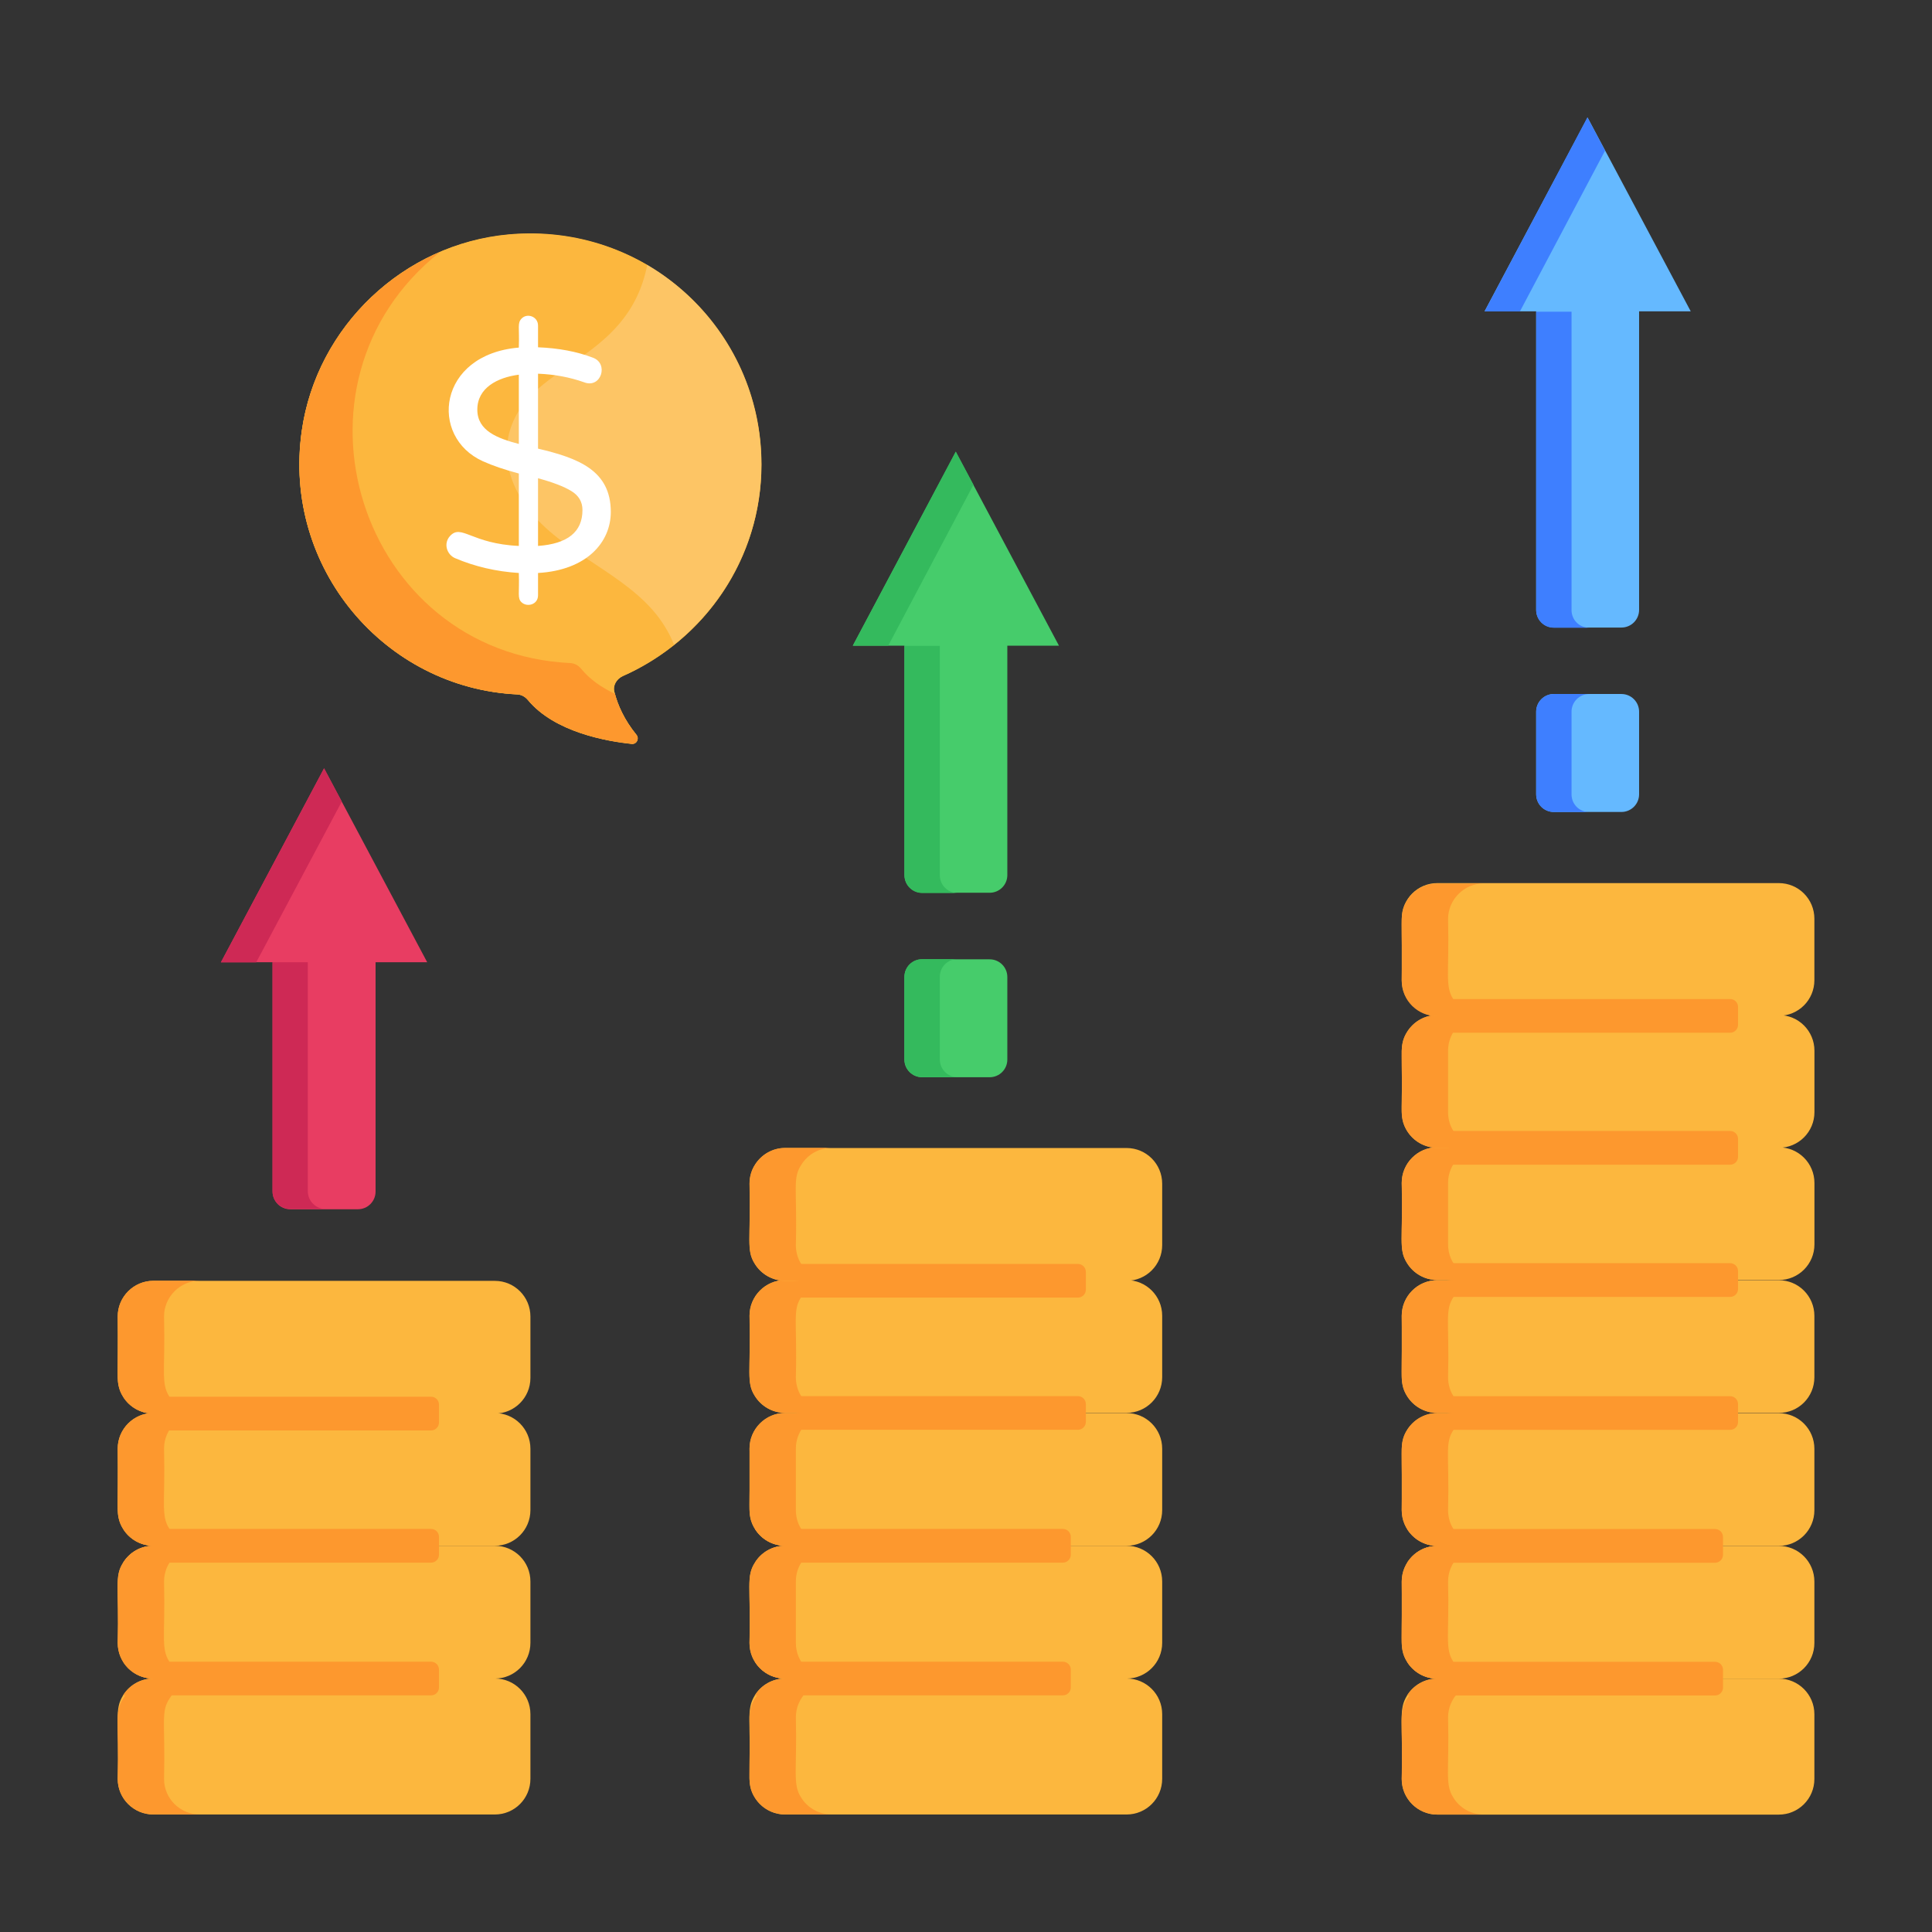 <svg width="33" height="33" viewBox="0 0 33 33" fill="none" xmlns="http://www.w3.org/2000/svg">
	<rect x="0" y="0" width="33" height="33" fill="#333333" stroke="none"/>
	<path d="M2.011 30.384C2.011 30.721 2.283 30.993 2.619 30.993H8.452C8.788 30.993 9.06 30.721 9.06 30.384V29.279C9.06 28.942 8.788 28.67 8.452 28.67H2.619C2.401 28.67 2.209 28.785 2.102 28.958C1.949 29.207 2.037 29.369 2.011 30.384Z" fill="#FCB73E"/>
	<path d="M2.011 28.061C2.011 28.397 2.281 28.671 2.619 28.671H8.452C8.788 28.671 9.06 28.399 9.06 28.061V27.013C9.06 26.675 8.788 26.403 8.452 26.403H2.619C2.401 26.403 2.21 26.518 2.103 26.691C1.949 26.937 2.037 27.104 2.011 28.061Z" fill="#FCB73E"/>
	<path d="M3.411 28.672H2.619C2.291 28.672 2.01 28.408 2.01 28.063C2.034 27.096 1.949 26.923 2.106 26.688C2.213 26.517 2.403 26.403 2.619 26.403H3.411C3.075 26.403 2.802 26.681 2.802 27.012C2.825 27.93 2.744 28.151 2.891 28.38C2.999 28.558 3.195 28.672 3.411 28.672Z" fill="#FD982E"/>
	<path d="M2.011 24.745V25.794C2.011 26.125 2.279 26.403 2.62 26.403H8.452C8.788 26.403 9.06 26.131 9.06 25.794V24.745C9.06 24.408 8.788 24.136 8.452 24.136H2.62C2.283 24.136 2.011 24.408 2.011 24.745Z" fill="#FCB73E"/>
	<path d="M2.104 26.691H7.364C7.438 26.691 7.498 26.63 7.498 26.556V26.25C7.498 26.176 7.438 26.115 7.364 26.115H2.104C2.21 26.288 2.401 26.403 2.619 26.403C2.401 26.403 2.21 26.518 2.104 26.691Z" fill="#FD982E"/>
	<path d="M2.102 28.958H7.363C7.438 28.958 7.498 28.898 7.498 28.823V28.518C7.498 28.444 7.438 28.383 7.363 28.383H2.102C2.209 28.556 2.401 28.671 2.619 28.671C2.401 28.671 2.209 28.785 2.102 28.958Z" fill="#FD982E"/>
	<path d="M3.411 26.401H2.619C2.403 26.401 2.207 26.287 2.099 26.11C1.952 25.88 2.034 25.692 2.01 24.741C2.01 24.411 2.283 24.133 2.619 24.133H3.411C3.075 24.133 2.802 24.41 2.802 24.741C2.825 25.66 2.744 25.881 2.891 26.11C2.999 26.287 3.195 26.401 3.411 26.401Z" fill="#FD982E"/>
	<path d="M2.011 22.487V23.536C2.011 23.867 2.279 24.145 2.62 24.145H8.452C8.788 24.145 9.06 23.873 9.06 23.536V22.487C9.06 22.15 8.788 21.878 8.452 21.878H2.62C2.283 21.878 2.011 22.15 2.011 22.487Z" fill="#FCB73E"/>
	<path d="M2.103 24.433H7.363C7.438 24.433 7.498 24.372 7.498 24.298V23.992C7.498 23.918 7.438 23.857 7.363 23.857H2.103C2.21 24.03 2.401 24.145 2.619 24.145C2.401 24.145 2.21 24.26 2.103 24.433Z" fill="#FD982E"/>
	<path d="M3.411 24.144H2.619C2.403 24.144 2.207 24.03 2.099 23.853C1.952 23.623 2.034 23.436 2.01 22.484C2.01 22.154 2.283 21.876 2.619 21.876H3.411C3.075 21.876 2.802 22.154 2.802 22.484C2.825 23.403 2.744 23.624 2.891 23.853C2.999 24.03 3.195 24.144 3.411 24.144Z" fill="#FD982E"/>
	<path d="M3.411 30.992H2.619C2.291 30.992 2.01 30.728 2.01 30.384C2.034 29.416 1.949 29.243 2.106 29.009C2.213 28.838 2.403 28.724 2.619 28.724H3.411C3.195 28.724 3.005 28.838 2.898 29.009C2.741 29.243 2.826 29.415 2.802 30.384C2.802 30.729 3.083 30.992 3.411 30.992Z" fill="#FD982E"/>
	<path d="M12.802 30.384C12.802 30.721 13.074 30.993 13.411 30.993H19.243C19.579 30.993 19.851 30.721 19.851 30.384V29.279C19.851 28.942 19.579 28.67 19.243 28.67H13.411C13.192 28.67 13 28.785 12.893 28.958C12.74 29.207 12.828 29.369 12.802 30.384Z" fill="#FCB73E"/>
	<path d="M12.802 28.061C12.802 28.397 13.072 28.671 13.41 28.671H19.243C19.579 28.671 19.851 28.399 19.851 28.061V27.013C19.851 26.675 19.579 26.403 19.243 26.403H13.41C13.192 26.403 13.001 26.518 12.895 26.691C12.74 26.937 12.828 27.104 12.802 28.061Z" fill="#FCB73E"/>
	<path d="M14.202 28.672H13.41C13.194 28.672 12.998 28.558 12.89 28.38C12.833 28.291 12.802 28.177 12.802 28.063C12.825 27.096 12.74 26.923 12.896 26.688C13.004 26.517 13.194 26.403 13.41 26.403H14.202C13.986 26.403 13.796 26.517 13.688 26.688C13.625 26.784 13.594 26.898 13.594 27.012V28.063C13.594 28.408 13.874 28.672 14.202 28.672Z" fill="#FD982E"/>
	<path d="M12.803 24.745C12.828 25.717 12.741 25.869 12.895 26.115C13.002 26.288 13.193 26.403 13.411 26.403H19.243C19.579 26.403 19.851 26.131 19.851 25.794V24.745C19.851 24.408 19.579 24.136 19.243 24.136H13.411C13.075 24.136 12.803 24.408 12.803 24.745Z" fill="#FCB73E"/>
	<path d="M12.895 26.691H18.155C18.229 26.691 18.29 26.63 18.29 26.556V26.25C18.29 26.176 18.229 26.115 18.155 26.115H12.895C13.001 26.288 13.192 26.403 13.411 26.403C13.192 26.403 13.001 26.518 12.895 26.691Z" fill="#FD982E"/>
	<path d="M12.894 28.958H18.155C18.229 28.958 18.29 28.898 18.29 28.823V28.518C18.29 28.444 18.229 28.383 18.155 28.383H12.894C13 28.556 13.193 28.671 13.411 28.671C13.193 28.671 13 28.785 12.894 28.958Z" fill="#FD982E"/>
	<path d="M14.202 26.401H13.41C13.082 26.401 12.802 26.137 12.802 25.793V24.741C12.802 24.411 13.074 24.133 13.41 24.133H14.202C13.866 24.133 13.594 24.41 13.594 24.741V25.793C13.594 25.907 13.625 26.021 13.682 26.11C13.79 26.287 13.986 26.401 14.202 26.401Z" fill="#FD982E"/>
	<path d="M12.803 22.474C12.828 23.447 12.741 23.599 12.895 23.845C13.002 24.018 13.193 24.133 13.411 24.133H19.243C19.579 24.133 19.851 23.86 19.851 23.523V22.474C19.851 22.137 19.579 21.865 19.243 21.865H13.411C13.075 21.865 12.803 22.137 12.803 22.474Z" fill="#FCB73E"/>
	<path d="M14.202 24.133H13.41C13.195 24.133 12.998 24.018 12.89 23.841C12.743 23.612 12.825 23.424 12.802 22.473C12.802 22.142 13.074 21.864 13.41 21.864H14.202C13.986 21.864 13.796 21.978 13.689 22.149C13.532 22.384 13.618 22.555 13.594 23.524C13.594 23.638 13.625 23.752 13.682 23.841C13.79 24.018 13.986 24.133 14.202 24.133Z" fill="#FD982E"/>
	<path d="M14.202 30.992H13.41C13.194 30.992 12.998 30.878 12.89 30.7C12.743 30.471 12.825 30.283 12.802 29.332C12.802 29.001 13.074 28.724 13.41 28.724H14.202C13.866 28.724 13.594 29.001 13.594 29.332C13.616 30.251 13.535 30.471 13.682 30.7C13.79 30.878 13.986 30.992 14.202 30.992Z" fill="#FD982E"/>
	<path d="M13.152 24.422H18.412C18.486 24.422 18.547 24.361 18.547 24.287V23.982C18.547 23.907 18.486 23.847 18.412 23.847H13.152C13.259 24.02 13.45 24.134 13.668 24.134C13.45 24.134 13.259 24.249 13.152 24.422Z" fill="#FD982E"/>
	<path d="M12.803 20.219C12.828 21.191 12.741 21.343 12.895 21.589C13.002 21.762 13.193 21.877 13.411 21.877H19.243C19.579 21.877 19.851 21.605 19.851 21.267V20.219C19.851 19.881 19.579 19.609 19.243 19.609H13.411C13.075 19.609 12.803 19.881 12.803 20.219Z" fill="#FCB73E"/>
	<path d="M14.202 21.876H13.41C13.195 21.876 12.998 21.762 12.89 21.584C12.743 21.355 12.825 21.167 12.802 20.216C12.802 20.102 12.833 19.988 12.897 19.892C13.005 19.721 13.195 19.607 13.41 19.607H14.202C13.986 19.607 13.796 19.721 13.689 19.892C13.532 20.127 13.618 20.299 13.594 21.267C13.594 21.381 13.625 21.495 13.682 21.584C13.79 21.762 13.986 21.876 14.202 21.876Z" fill="#FD982E"/>
	<path d="M13.152 22.164H18.412C18.486 22.164 18.547 22.104 18.547 22.029V21.724C18.547 21.65 18.486 21.589 18.412 21.589H13.152C13.259 21.762 13.45 21.877 13.668 21.877C13.45 21.877 13.259 21.991 13.152 22.164Z" fill="#FD982E"/>
	<path d="M23.943 30.386C23.943 30.723 24.215 30.995 24.551 30.995H30.383C30.719 30.995 30.991 30.723 30.991 30.386V29.281C30.991 28.944 30.719 28.672 30.383 28.672H24.551C24.333 28.672 24.141 28.787 24.034 28.96C23.881 29.209 23.968 29.371 23.943 30.386Z" fill="#FCB73E"/>
	<path d="M23.943 27.015V28.063C23.943 28.399 24.212 28.673 24.551 28.673H30.383C30.719 28.673 30.991 28.401 30.991 28.063V27.015C30.991 26.677 30.719 26.405 30.383 26.405H24.551C24.212 26.405 23.943 26.682 23.943 27.015Z" fill="#FCB73E"/>
	<path d="M25.342 28.674H24.55C24.335 28.674 24.138 28.559 24.031 28.382C23.883 28.153 23.965 27.965 23.942 27.014C23.942 26.683 24.214 26.405 24.55 26.405H25.342C25.006 26.405 24.734 26.683 24.734 27.014C24.757 27.933 24.675 28.153 24.823 28.382C24.93 28.559 25.127 28.674 25.342 28.674Z" fill="#FD982E"/>
	<path d="M23.943 24.747V25.796C23.943 26.127 24.211 26.405 24.551 26.405H30.383C30.719 26.405 30.991 26.133 30.991 25.796V24.747C30.991 24.41 30.719 24.138 30.383 24.138H24.551C24.215 24.138 23.943 24.41 23.943 24.747Z" fill="#FCB73E"/>
	<path d="M24.035 26.693H29.295C29.369 26.693 29.43 26.632 29.43 26.558V26.252C29.43 26.178 29.369 26.117 29.295 26.117H24.035C24.142 26.29 24.333 26.405 24.551 26.405C24.333 26.405 24.142 26.52 24.035 26.693Z" fill="#FD982E"/>
	<path d="M24.034 28.96H29.295C29.369 28.96 29.43 28.9 29.43 28.825V28.52C29.43 28.445 29.369 28.385 29.295 28.385H24.034C24.141 28.558 24.333 28.672 24.551 28.672C24.333 28.672 24.141 28.787 24.034 28.96Z" fill="#FD982E"/>
	<path d="M25.342 26.403H24.55C24.222 26.403 23.942 26.139 23.942 25.795C23.966 24.827 23.881 24.654 24.037 24.42C24.145 24.249 24.335 24.135 24.55 24.135H25.342C25.127 24.135 24.937 24.249 24.829 24.42C24.673 24.654 24.758 24.826 24.734 25.795C24.734 25.909 24.766 26.023 24.823 26.112C24.93 26.289 25.127 26.403 25.342 26.403Z" fill="#FD982E"/>
	<path d="M23.943 22.476V23.525C23.943 23.857 24.211 24.134 24.551 24.134H30.383C30.72 24.134 30.991 23.863 30.991 23.525V22.476C30.991 22.139 30.72 21.867 30.383 21.867H24.551C24.215 21.867 23.943 22.139 23.943 22.476Z" fill="#FCB73E"/>
	<path d="M25.342 24.134H24.55C24.335 24.134 24.139 24.02 24.031 23.843C23.883 23.613 23.966 23.426 23.942 22.474C23.942 22.144 24.214 21.866 24.55 21.866H25.342C25.127 21.866 24.937 21.98 24.829 22.151C24.673 22.386 24.758 22.557 24.734 23.526C24.734 23.64 24.766 23.754 24.823 23.843C24.93 24.02 25.127 24.134 25.342 24.134Z" fill="#FD982E"/>
	<path d="M25.342 30.994H24.55C24.335 30.994 24.139 30.88 24.031 30.702C23.974 30.614 23.942 30.5 23.942 30.386C23.966 29.418 23.881 29.245 24.037 29.011C24.145 28.84 24.335 28.726 24.55 28.726H25.342C25.007 28.726 24.734 29.003 24.734 29.334C24.757 30.253 24.676 30.474 24.823 30.702C24.93 30.88 25.127 30.994 25.342 30.994Z" fill="#FD982E"/>
	<path d="M24.293 24.423H29.552C29.627 24.423 29.687 24.363 29.687 24.288V23.983C29.687 23.908 29.627 23.848 29.552 23.848H24.293C24.399 24.021 24.59 24.135 24.808 24.135C24.59 24.135 24.399 24.25 24.293 24.423Z" fill="#FD982E"/>
	<path d="M23.943 20.206C23.969 21.178 23.881 21.33 24.035 21.576C24.142 21.749 24.333 21.864 24.551 21.864H30.384C30.72 21.864 30.992 21.592 30.992 21.255V20.206C30.992 19.869 30.72 19.597 30.384 19.597H24.551C24.215 19.597 23.943 19.869 23.943 20.206Z" fill="#FCB73E"/>
	<path d="M25.342 21.863H24.55C24.335 21.863 24.139 21.749 24.031 21.572C23.883 21.342 23.966 21.154 23.942 20.203C23.942 19.872 24.214 19.595 24.55 19.595H25.342C25.007 19.595 24.734 19.872 24.734 20.203V21.255C24.734 21.6 25.015 21.863 25.342 21.863Z" fill="#FD982E"/>
	<path d="M24.293 22.152H29.552C29.627 22.152 29.687 22.091 29.687 22.017V21.711C29.687 21.637 29.627 21.576 29.552 21.576H24.293C24.399 21.749 24.59 21.864 24.808 21.864C24.59 21.864 24.399 21.979 24.293 22.152Z" fill="#FD982E"/>
	<path d="M23.943 17.947C23.969 18.919 23.881 19.071 24.035 19.317C24.142 19.491 24.333 19.605 24.551 19.605H30.384C30.72 19.605 30.992 19.333 30.992 18.996V17.947C30.992 17.61 30.72 17.338 30.384 17.338H24.551C24.215 17.338 23.943 17.61 23.943 17.947Z" fill="#FCB73E"/>
	<path d="M25.342 19.605H24.55C24.222 19.605 23.942 19.341 23.942 18.997C23.966 18.029 23.881 17.856 24.037 17.622C24.145 17.451 24.335 17.337 24.55 17.337H25.342C25.007 17.337 24.734 17.614 24.734 17.945V18.997C24.734 19.111 24.766 19.225 24.823 19.314C24.93 19.491 25.127 19.605 25.342 19.605Z" fill="#FD982E"/>
	<path d="M24.293 19.894H29.552C29.627 19.894 29.687 19.833 29.687 19.759V19.453C29.687 19.379 29.627 19.318 29.552 19.318H24.293C24.399 19.491 24.59 19.606 24.808 19.606C24.59 19.606 24.399 19.721 24.293 19.894Z" fill="#FD982E"/>
	<path d="M23.943 15.693V16.742C23.943 17.073 24.211 17.351 24.551 17.351H30.383C30.72 17.351 30.991 17.079 30.991 16.742V15.693C30.991 15.356 30.72 15.084 30.383 15.084H24.551C24.215 15.084 23.943 15.356 23.943 15.693Z" fill="#FCB73E"/>
	<path d="M25.342 17.358H24.55C24.222 17.358 23.942 17.095 23.942 16.75C23.966 15.782 23.881 15.609 24.037 15.375C24.145 15.204 24.335 15.09 24.55 15.09H25.342C25.007 15.09 24.734 15.367 24.734 15.698C24.757 16.617 24.676 16.838 24.823 17.067C24.93 17.244 25.127 17.358 25.342 17.358Z" fill="#FD982E"/>
	<path d="M24.293 17.64H29.552C29.627 17.64 29.687 17.579 29.687 17.505V17.199C29.687 17.125 29.627 17.064 29.552 17.064H24.293C24.399 17.238 24.59 17.352 24.808 17.352C24.59 17.352 24.399 17.467 24.293 17.64Z" fill="#FD982E"/>
	<path d="M7.297 16.436H6.415V20.353C6.415 20.52 6.28 20.655 6.113 20.655H4.958C4.791 20.655 4.656 20.52 4.656 20.353V16.436H3.774L5.535 13.124L7.297 16.436Z" fill="#E83D62"/>
	<path d="M5.56 20.65H4.956C4.793 20.65 4.654 20.517 4.654 20.348V16.436H5.258V20.348C5.258 20.517 5.397 20.65 5.56 20.65Z" fill="#CE2955"/>
	<path d="M5.838 13.691L4.376 16.438H3.773L5.536 13.123L5.838 13.691Z" fill="#CE2955"/>
	<path d="M17.206 18.098V16.688C17.206 16.521 17.071 16.386 16.904 16.386H15.749C15.583 16.386 15.447 16.521 15.447 16.688V18.098C15.447 18.265 15.583 18.4 15.749 18.4H16.904C17.071 18.4 17.206 18.265 17.206 18.098Z" fill="#46CC6B"/>
	<path d="M16.355 18.399H15.752C15.582 18.399 15.45 18.261 15.45 18.098V16.685C15.45 16.516 15.582 16.383 15.752 16.383H16.355C16.186 16.383 16.053 16.516 16.053 16.685V18.098C16.053 18.261 16.186 18.399 16.355 18.399Z" fill="#34BA5D"/>
	<path d="M18.088 11.029H17.206V14.947C17.206 15.114 17.071 15.249 16.904 15.249H15.749C15.583 15.249 15.448 15.114 15.448 14.947V11.029H14.566L16.326 7.718L18.088 11.029Z" fill="#46CC6B"/>
	<path d="M16.355 15.253H15.752C15.582 15.253 15.45 15.114 15.45 14.951V11.032H16.053V14.951C16.053 15.114 16.186 15.253 16.355 15.253Z" fill="#34BA5D"/>
	<path d="M16.627 8.28L15.172 11.028H14.568L16.325 7.713L16.627 8.28Z" fill="#34BA5D"/>
	<path d="M27.997 13.567V12.156C27.997 11.99 27.862 11.854 27.695 11.854H26.541C26.374 11.854 26.239 11.99 26.239 12.156V13.567C26.239 13.734 26.374 13.869 26.541 13.869H27.695C27.862 13.869 27.997 13.734 27.997 13.567Z" fill="#65B9FF"/>
	<path d="M27.145 13.87H26.541C26.372 13.87 26.239 13.737 26.239 13.568V12.155C26.239 11.992 26.372 11.854 26.541 11.854H27.145C26.976 11.854 26.843 11.992 26.843 12.155V13.568C26.843 13.737 26.976 13.87 27.145 13.87Z" fill="#3E7FFF"/>
	<path d="M28.879 5.318H27.997V10.417C27.997 10.584 27.862 10.719 27.695 10.719H26.541C26.374 10.719 26.239 10.584 26.239 10.417V5.318H25.357L27.117 2.007L28.879 5.318Z" fill="#65B9FF"/>
	<path d="M27.145 10.722H26.541C26.372 10.722 26.239 10.589 26.239 10.42V5.324H26.843V10.42C26.843 10.589 26.976 10.722 27.145 10.722Z" fill="#3E7FFF"/>
	<path d="M27.416 2.572L25.961 5.32H25.358L27.114 2.005L27.416 2.572Z" fill="#3E7FFF"/>
	<path d="M10.494 11.82C10.551 12.039 10.661 12.291 10.87 12.548C10.923 12.615 10.873 12.713 10.789 12.703C10.365 12.66 9.472 12.505 9.017 11.953C8.972 11.898 8.91 11.865 8.841 11.86C6.576 11.755 4.818 9.698 5.154 7.359C5.409 5.572 6.895 4.165 8.691 4.003C11.042 3.791 13.007 5.627 13.007 7.933C13.007 9.545 12.033 10.934 10.637 11.548C10.53 11.596 10.465 11.708 10.494 11.82Z" fill="#FCB73E"/>
	<path d="M13.004 7.938C13.004 9.181 12.426 10.293 11.512 11.017C11.245 11.229 10.952 11.41 10.635 11.55C10.531 11.6 10.463 11.713 10.495 11.821C10.549 12.043 10.662 12.296 10.87 12.554C10.925 12.617 10.875 12.717 10.789 12.708C10.364 12.662 9.473 12.509 9.016 11.957C8.971 11.903 8.908 11.867 8.84 11.862C6.575 11.758 4.821 9.701 5.155 7.363C5.408 5.577 6.896 4.167 8.691 4.008C9.559 3.932 10.373 4.131 11.056 4.528C12.222 5.216 13.004 6.482 13.004 7.938Z" fill="#FCB73E"/>
	<g opacity="0.2">
		<path d="M13.005 7.933C13.005 9.176 12.426 10.288 11.512 11.012C11.472 10.908 11.422 10.808 11.363 10.713C10.859 9.876 9.772 9.546 9.121 8.814C8.795 8.448 8.578 7.942 8.682 7.462C8.953 6.187 10.715 6.244 11.056 4.523C12.222 5.211 13.005 6.477 13.005 7.933Z" fill="white"/>
	</g>
	<path d="M10.789 12.705C10.364 12.66 9.473 12.507 9.016 11.955C8.971 11.901 8.908 11.864 8.84 11.86C6.575 11.756 4.821 9.699 5.155 7.361C5.35 5.987 6.277 4.834 7.515 4.305C4.68 6.556 6.14 11.154 9.744 11.326C9.812 11.331 9.876 11.363 9.921 11.417C10.075 11.607 10.282 11.747 10.504 11.851C10.558 12.063 10.671 12.308 10.87 12.552C10.925 12.615 10.875 12.714 10.789 12.705Z" fill="#FD982E"/>
	<path d="M9.19 9.787V10.169C9.19 10.328 9.003 10.377 8.908 10.287C8.834 10.218 8.874 10.137 8.862 9.787C8.475 9.762 8.113 9.678 7.776 9.535C7.631 9.474 7.57 9.283 7.687 9.155C7.882 8.944 8.049 9.288 8.862 9.325V8.088C8.618 8.023 8.413 7.953 8.247 7.878C7.325 7.462 7.473 6.054 8.862 5.937C8.874 5.586 8.834 5.522 8.908 5.442C9.005 5.341 9.19 5.406 9.19 5.561V5.932C9.542 5.946 9.854 6.005 10.126 6.109C10.404 6.209 10.267 6.644 9.975 6.529C9.732 6.443 9.47 6.394 9.19 6.383V7.663C9.876 7.825 10.433 8.033 10.433 8.744C10.433 9.263 10.022 9.739 9.19 9.787ZM8.862 7.583V6.4C8.495 6.448 8.153 6.625 8.153 6.997C8.153 7.362 8.505 7.489 8.862 7.583ZM9.949 8.712C9.949 8.572 9.885 8.463 9.758 8.387C9.63 8.309 9.441 8.237 9.19 8.169V9.325C9.696 9.289 9.949 9.085 9.949 8.712Z" fill="white"/>
</svg>
